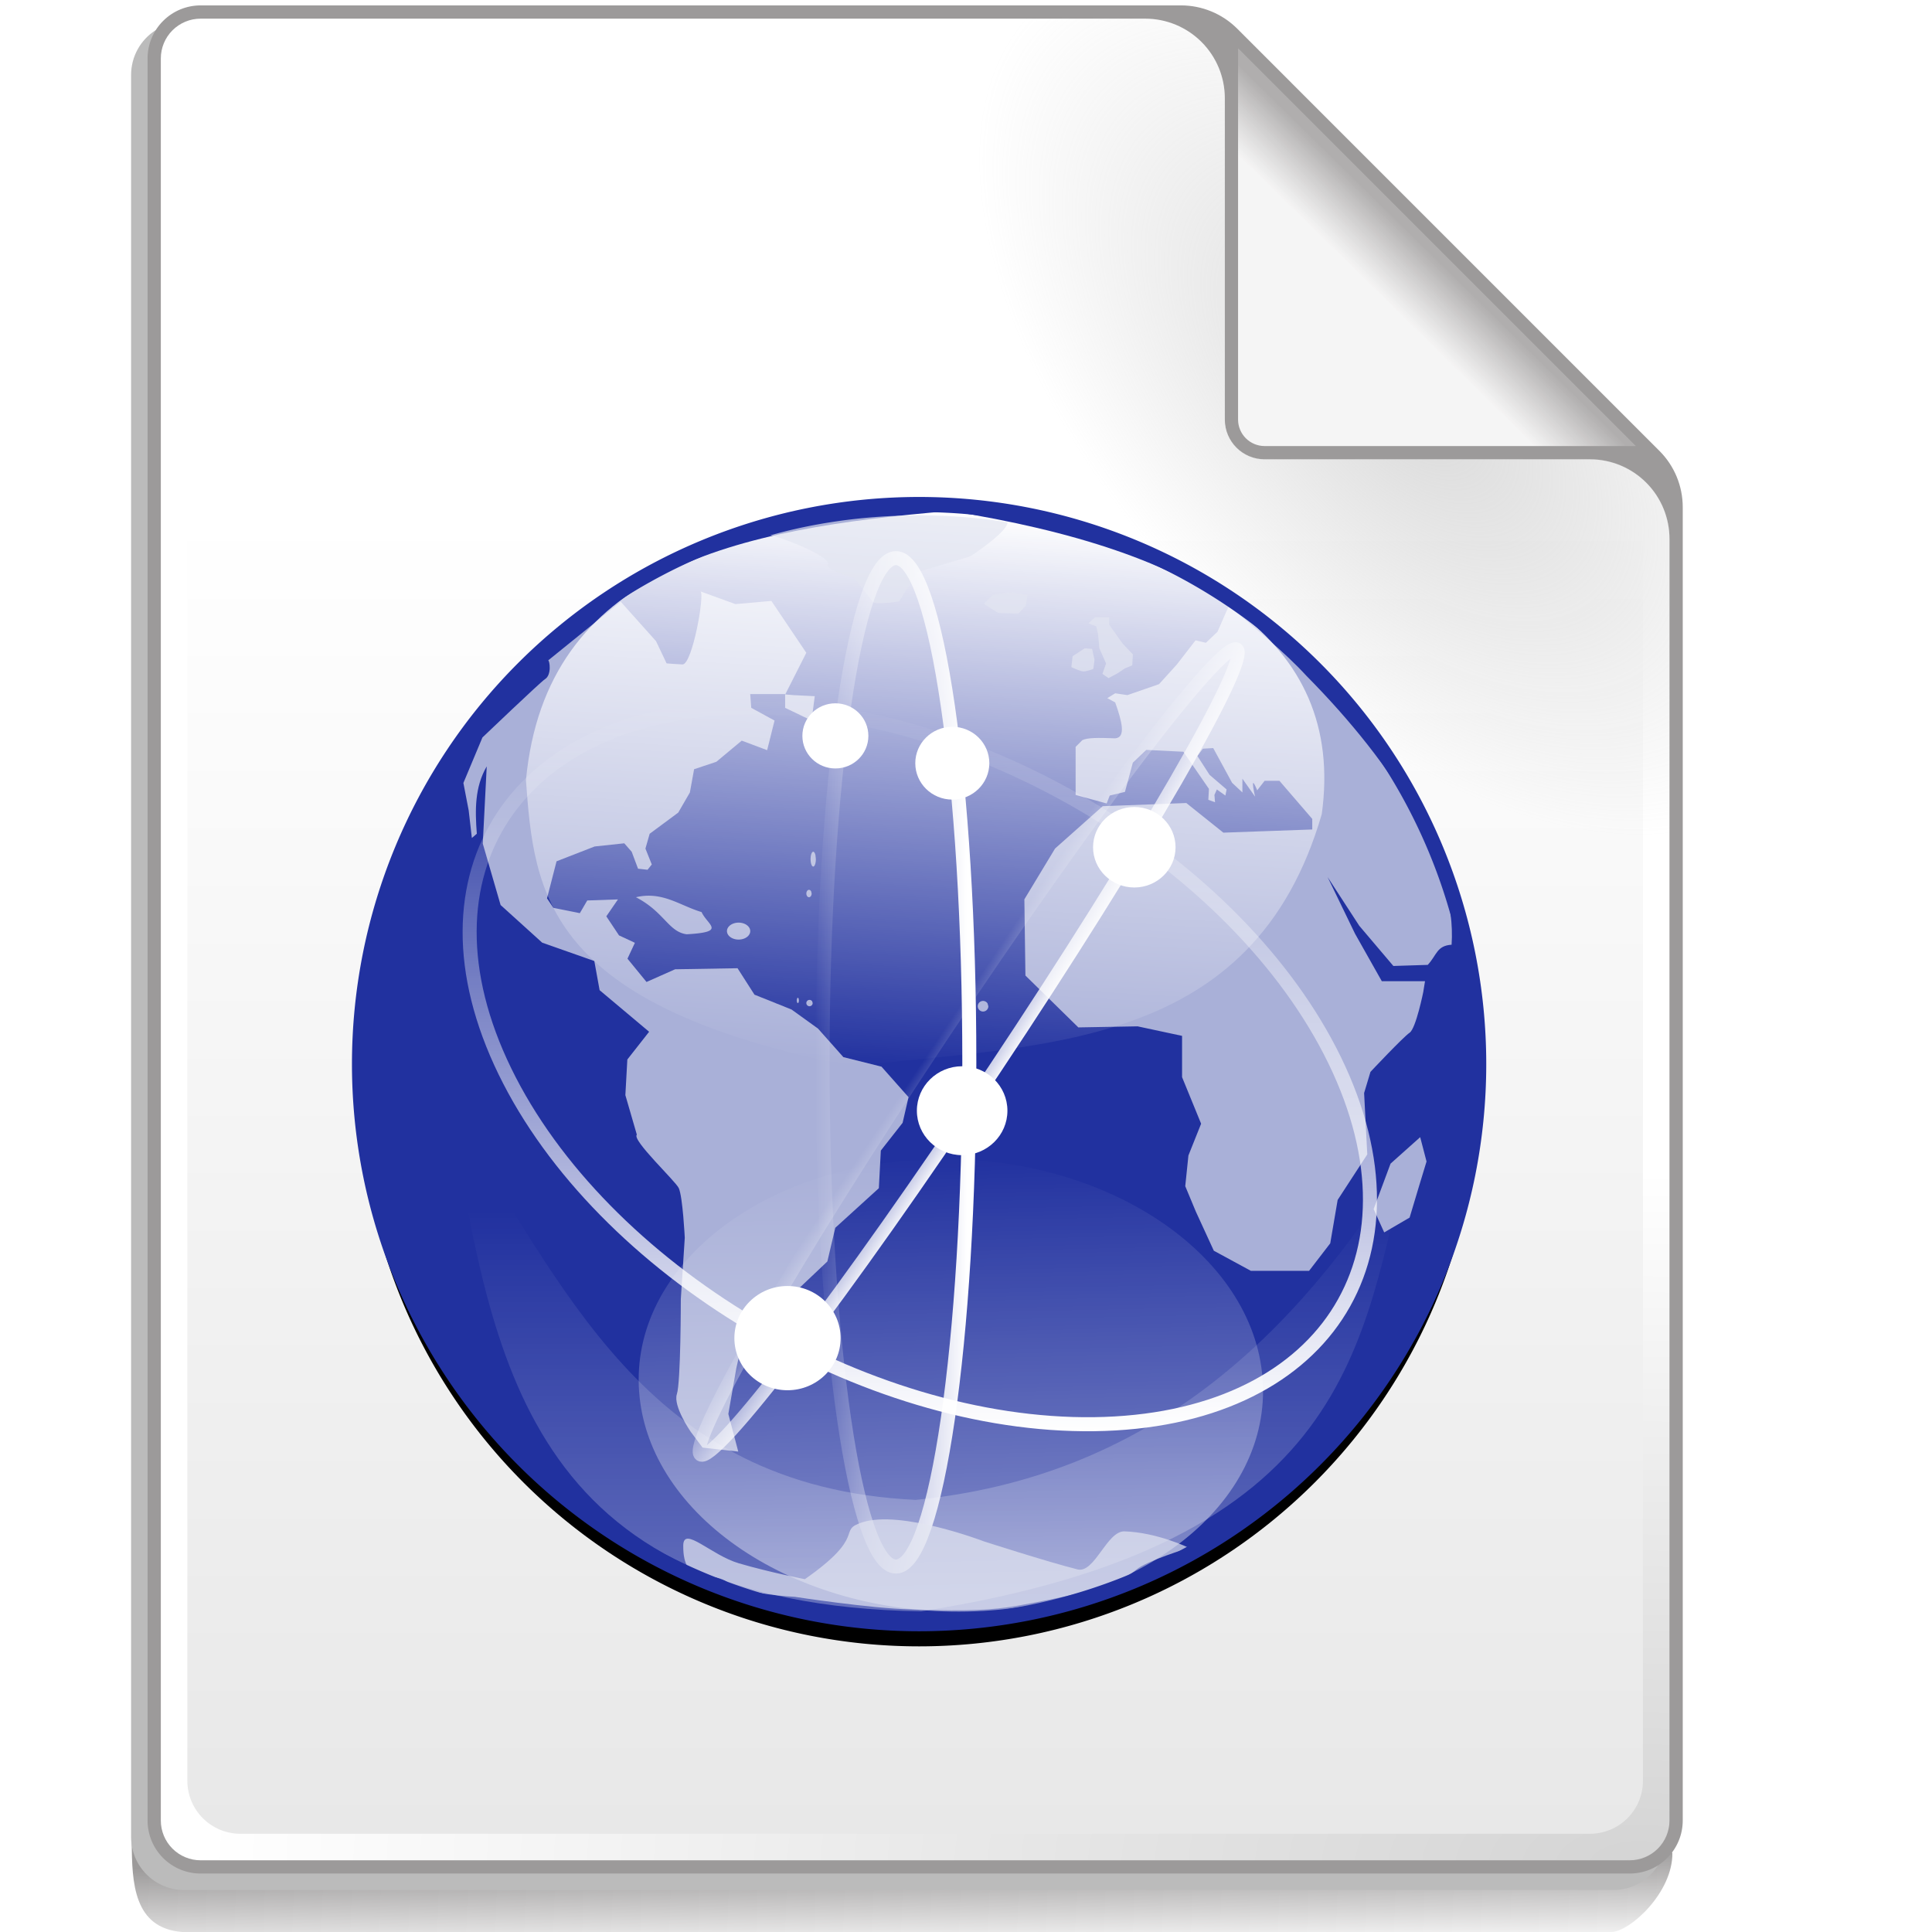 <?xml version="1.0" encoding="UTF-8" standalone="no"?><svg xmlns="http://www.w3.org/2000/svg" xmlns:xlink="http://www.w3.org/1999/xlink" width="128" height="128" version="1.1"><defs><filter x="-.351" y="-.369" width="1.703" id="x" height="1.738"><feGaussianBlur stdDeviation="3.903"/></filter><filter x="-.351" y="-.369" width="1.703" id="w" height="1.738"><feGaussianBlur stdDeviation="3.903"/></filter><filter x="-.351" y="-.369" width="1.703" id="A" height="1.738"><feGaussianBlur stdDeviation="3.903"/></filter><filter x="-.351" y="-.369" width="1.703" id="B" height="1.738"><feGaussianBlur stdDeviation="3.903"/></filter><filter x="-.293" y="-.307" width="1.586" id="y" height="1.615"><feGaussianBlur stdDeviation="3.252"/></filter><linearGradient id="f"><stop offset="0" stop-color="#fff" stop-opacity=".3"/><stop offset="1" stop-color="#fff" stop-opacity="0"/></linearGradient><linearGradient id="e"><stop offset="0" stop-color="#fff"/><stop offset=".5" stop-color="#fff" stop-opacity=".498"/><stop offset="1" stop-color="#fff" stop-opacity="0"/></linearGradient><linearGradient id="d"><stop offset="0" stop-color="#fff"/><stop offset="1" stop-color="#fff" stop-opacity="0"/></linearGradient><linearGradient id="c"><stop offset="0" stop-color="#fff"/><stop offset="1" stop-color="#fff" stop-opacity="0"/></linearGradient><linearGradient id="b"><stop offset="0" stop-color="#fff"/><stop offset="1" stop-color="#fff" stop-opacity="0"/></linearGradient><linearGradient id="a"><stop offset="0" stop-color="#fff"/><stop offset="1" stop-color="#fff" stop-opacity="0"/></linearGradient><linearGradient gradientTransform="matrix(-.138 -.1 .097 -.145 70.41 129.918)" y2="257.832" x2="239.902" y1="257.832" x1="210.781" gradientUnits="userSpaceOnUse" id="z" xlink:href="#a"/><linearGradient gradientTransform="matrix(-.804 -1.653 -.153 .002 282.94 447.018)" y2="252.883" x2="242.759" y1="252.883" x1="213.27" gradientUnits="userSpaceOnUse" id="v" xlink:href="#b"/><linearGradient gradientTransform="matrix(-.34 0 0 .186 136.537 23.33)" y2="252.883" x2="242.877" y1="252.883" x1="213.151" gradientUnits="userSpaceOnUse" id="u" xlink:href="#c"/><linearGradient gradientTransform="matrix(-.01 -.14 -.28 .006 166.765 125.5)" y2="360.664" x2="365.625" y1="360.664" x1="149.805" gradientUnits="userSpaceOnUse" id="t" xlink:href="#d"/><linearGradient y2="158.154" x2="398.27" y1="158.154" x1="84.27" spreadMethod="reflect" gradientTransform="matrix(-.023 .117 -.25 -.015 106.412 26.503)" gradientUnits="userSpaceOnUse" id="s" xlink:href="#e"/><linearGradient y2="478.362" x2="369" y1="614.862" x1="369" gradientTransform="matrix(.18 0 0 .194 -5.323 -12.613)" gradientUnits="userSpaceOnUse" id="r" xlink:href="#f"/><filter id="q"><feGaussianBlur stdDeviation="1.112"/></filter><filter id="C"><feGaussianBlur stdDeviation=".371"/></filter><radialGradient r="379.763" fy="482.368" fx="1188.806" cy="482.368" cx="1188.806" gradientTransform="matrix(-.065 -.068 .037 -.035 152.6 124.077)" gradientUnits="userSpaceOnUse" id="p" xlink:href="#g"/><linearGradient id="g"><stop offset="0" stop-color="#b6b6b6" stop-opacity=".51"/><stop offset="1" stop-color="#b6b6b6" stop-opacity="0"/></linearGradient><linearGradient y2="265.032" x2="1389.256" y1="315.078" x1="1340.135" gradientTransform="matrix(.062 0 0 .062 8.685 .357)" gradientUnits="userSpaceOnUse" id="o" xlink:href="#h"/><linearGradient id="h"><stop offset="0" stop-color="#fff" stop-opacity=".902"/><stop offset="1" stop-color="#b0aeae"/></linearGradient><linearGradient y2="1988.171" x2="768.491" y1="1887.81" x1="767.154" gradientTransform="matrix(.065 0 0 .065 10.193 .362)" gradientUnits="userSpaceOnUse" id="l" xlink:href="#i"/><linearGradient id="i"><stop offset="0" stop-color="#9c9a9a"/><stop offset="1" stop-color="#9c9a9a" stop-opacity="0"/></linearGradient><radialGradient r="806.302" fy="1804.742" fx="1607.419" cy="1804.742" cx="1607.419" gradientTransform="matrix(0 -.057 .118 0 -104.363 215.19)" gradientUnits="userSpaceOnUse" id="m" xlink:href="#j"/><linearGradient id="j"><stop offset="0" stop-color="#d4d4d4"/><stop offset="1" stop-color="#fff"/></linearGradient><linearGradient y2="541.899" x2="838.087" y1="1954.358" x1="838.087" gradientTransform="matrix(.062 0 0 .062 8.685 .357)" gradientUnits="userSpaceOnUse" id="n" xlink:href="#k"/><linearGradient id="k"><stop offset="0" stop-color="#e8e8e8"/><stop offset="1" stop-color="#fff"/></linearGradient></defs><path d="M8.729 122.028c.011 2.711.118 5.716 3.341 5.972h94.681c1.205 0 4.094-2.601 4.048-5.258l-102.07-.714z" fill="url(#l)" fill-rule="evenodd"/><path d="M10.321 1.993C9.303 2.637 8.685 3.758 8.685 4.963V121.705c0 .932.37 1.826 1.029 2.485.659.659 1.553 1.029 2.485 1.029h94.681c1.205 0 2.326-.617 2.97-1.636L10.321 1.993z" fill="#bbb" fill-rule="evenodd"/><path d="M111.486 33.6c0-1.398-.555-2.739-1.544-3.727L81.971 1.901C80.982.913 79.641.357 78.244.357H13.291c-.932 0-1.826.37-2.485 1.029-.659.659-1.029 1.553-1.029 2.485v116.742c0 .932.37 1.826 1.029 2.485.659.659 1.553 1.029 2.485 1.029h94.681c.932 0 1.826-.37 2.485-1.029.659-.659 1.029-1.553 1.029-2.485V33.6z" fill="#9c9a9a" fill-rule="evenodd"/><path d="M110.607 35.702c0-1.398-.555-2.739-1.544-3.727-.988-.988-2.329-1.544-3.727-1.544H83.782c-1.456 0-2.635-1.18-2.635-2.635V6.507c0-1.398-.555-2.739-1.544-3.727-.988-.988-2.329-1.544-3.727-1.544H13.291c-.699 0-1.369.278-1.864.772-.494.494-.772 1.165-.772 1.864v116.742c0 .699.278 1.369.772 1.863.494.494 1.165.772 1.864.772h94.681c.699 0 1.369-.278 1.863-.772.494-.494.772-1.165.772-1.863V35.702z" fill="url(#m)" fill-rule="evenodd"/><path d="M108.85 33.945H12.412v84.033c0 .932.37 1.826 1.029 2.485.659.659 1.553 1.029 2.485 1.029h89.41c.932 0 1.826-.37 2.485-1.029.659-.659 1.029-1.553 1.029-2.485V33.945z" fill="url(#n)" fill-rule="evenodd"/><path d="M82.025 3.198v24.597c0 .466.185.913.515 1.242.329.329.776.515 1.242.515h24.597L82.025 3.198z" fill="url(#o)" fill-rule="evenodd"/><path d="M105.335 30.41H83.779c-1.456 0-2.636-1.18-2.636-2.636V6.483c0-1.398-.555-2.739-1.544-3.728-.989-.989-2.329-1.544-3.728-1.544H26.862l1.09 78.028 82.654 2.908V35.682c0-1.398-.555-2.739-1.544-3.728-.989-.989-2.329-1.544-3.727-1.544z" fill="url(#p)" fill-rule="evenodd"/><path d="M97.968 72a37.075 37.075 0 0 1-74.15 0 37.075 37.075 0 1 1 74.15 0z" filter="url(#q)"/><path d="M97.968 70.5a37.075 37.075 0 0 1-74.15 0 37.075 37.075 0 1 1 74.15 0z" fill="#21319f"/><path d="M29.844 73.725c2.8 16.056 4.862 32.602 31.178 33.03 28.707-4.487 29.183-17.844 32.266-30.31-7.537 12.339-17.386 21.427-32.628 22.927-18.116-.872-23.268-14.432-30.816-25.647z" fill="url(#r)"/><path d="M94.303 65.685s-.491 2.454-.912 2.735c-.421.28-2.594 2.594-2.594 2.594l-.421 1.402.21 4.067-1.963 3.015-.491 2.875-1.402 1.823H82.873l-2.454-1.332-1.192-2.594-.701-1.683.21-2.034.841-2.104-1.262-3.085v-2.735l-2.945-.631-3.927.07-3.506-3.436-.07-5.049 2.034-3.366 3.155-2.805 5.54-.21 2.454 1.963 5.89-.21v-.701l-2.174-2.524h-.982l-.491.631s-.28-.701-.28-.421c0 .28.14.841.14.841l-.841-1.192v.912l-.683-.64-1.25-2.299-.686.04-.363.484.807 1.25 1.129.968-.081.403-.565-.403-.161.363.04.484-.444-.161.04-.726-1.694-2.46-2.46-.121-.887.847-.524 1.936-1.008.242-.202.524-2.057-.565v-3.186l.444-.444c.338-.164 1-.167 2.178-.121.733-.06.433-1.153 0-2.379l-.524-.282.524-.323.807.121 2.097-.726 1.169-1.29 1.25-1.613.686.161.766-.726.756-1.721c1.803 1.54 3.722 3.093 5.116 4.614 5.976 6.039 9.996 12.551 9.64 17.838-.991.064-.977.69-1.581 1.336l-2.277.072-2.258-2.662-2.097-3.226 1.815 3.75 1.774 3.146h2.863l-.11.676zm-34.109 7l-.394 1.706-1.443 1.837-.131 2.493-2.886 2.624-.525 2.23-2.493 2.362-2.886 1.837-.656 2.886-.525 3.018.656 2.493-2.362-.262-.787-1.05s-1.181-1.706-.918-2.493c.262-.787.262-6.297.262-6.297l.262-4.067s-.132-2.679-.394-3.28c-.199-.457-3.135-3.197-2.782-3.549l-.76-2.617.131-2.362 1.443-1.837-3.28-2.755-.351-1.932-3.454-1.217-2.755-2.493-1.181-4.067.262-5.117c-.801 1.371-.776 2.906-.656 4.461l-.329.282-.21-1.823-.351-1.823 1.262-3.015s3.868-3.695 4.137-3.857c.466-.28.313-1.248.219-1.248l4.805-3.89 2.339 2.614.701 1.473s.771.062 1.052.07c.658.019 1.491-4.703 1.192-4.838l2.314.841 2.384-.21 2.314 3.436-1.397 2.76.555.045 1.402.07-.21 1.613-1.753-.841v-.912h-2.314l.07.912 1.543.841-.491 1.963-1.683-.631-1.683 1.402-1.473.491-.28 1.543-.771 1.332-1.893 1.402-.28.982.421 1.052-.28.351-.631-.07-.421-1.122-.491-.561-1.963.21-2.524.982-.631 2.454.421.631 1.753.351.491-.841 2.034-.07-.771 1.122.841 1.262 1.052.491-.491 1.052 1.262 1.543 1.893-.841 4.137-.07 1.122 1.753 2.454.982 1.753 1.262 1.683 1.893 2.524.631 1.793 2.022z" opacity=".7" fill="#e3e6f1"/><path d="M49.706 61.688a.771.561 0 0 1-1.543 0 .771.561 0 1 1 1.543 0z" opacity=".7" fill="#e3e6f1"/><path d="M62.944 33.852c16.362 2.609 26.226 8.475 24.627 20.084-4.54 15.638-18.394 15.242-31.166 16.707-20.35-4.039-21.012-11.485-21.56-18.951 1.333-14.085 14.026-16.662 28.099-17.84z" fill="url(#s)"/><path d="M53.773 59.198a.175.245 0 1 1-.027-.13m-7.266 1.357c.4.875 1.693 1.321-.982 1.473-1.209-.155-1.486-1.484-3.366-2.454 1.748-.419 2.934.566 4.348.982zm7.573-3.506a.175.491 0 1 1-.027-.26m-.184 9.797a.21.21 0 1 1-.032-.112m-.88-.064a.07.175 0 1 1-.011-.093m12.562.479a.351.351 0 1 1-.053-.186m-.788 1.168a.175.351 0 1 1-.027-.186m-.394 1.168a.14.21 0 1 1-.021-.112m29.893 6.822l-1.963 1.753-1.122 3.015.701 1.543 1.683-.982.631-2.104.491-1.613-.421-1.613zm-19.077-31.261l-.484.202-.484.323-.605.323-.403-.282.242-.686-.444-1.008-.081-.887-.121-.565-.524-.202.444-.403h.928v.484l.887 1.25.686.726-.04.726zm-2.581.242l.081-.605-.161-.726-.484-.04-.807.524-.081.726s.605.282.807.282c.202 0 .645-.161.645-.161zm-5.682-9.718c0.0.653-2.465 2.257-2.465 2.257l-3.508 1.049-1.21 1.936s-1.573.242-1.734.04c-.161-.202-1.21-1.573-1.21-1.573s-1.947-.566-1.774-.887c.312-.58-3.706-2.067-3.857-1.945 4.139-1.188 9.832-1.825 15.758-.876zm-.609 6.008l1.331.04.484-.524.121-.726-1.049-.161-1.25.161-.565.565.04.081.887.565z" opacity=".7" fill="#e3e6f1"/><path d="M61.907 76.795c-11.407.233-20.166 7.132-19.564 15.408.602 8.276 10.337 14.797 21.744 14.563 11.407-.233 20.166-7.132 19.564-15.408-.602-8.276-10.337-14.797-21.744-14.563z" opacity=".468" fill="url(#t)" fill-rule="evenodd"/><path d="M54.496 70.383c0 18.45 2.177 33.406 4.862 33.406 2.685 0 4.862-14.956 4.862-33.406s-2.177-33.406-4.862-33.406c-2.685 0-4.862 14.956-4.862 33.406z" fill="none" stroke="url(#u)" stroke-width=".93"/><path d="M49.394 46.871c-15.183.198-22.322 10.988-15.946 24.101C39.824 84.084 57.301 94.554 72.484 94.356c15.183-.198 22.322-10.988 15.946-24.101C82.054 57.142 64.577 46.673 49.394 46.871z" fill="none" stroke="url(#v)" stroke-width=".93"/><path d="M206.934 339.082c0 7.011-5.968 12.695-13.33 12.695-7.362 0-13.33-5.684-13.33-12.695 0-7.011 5.968-12.695 13.33-12.695 7.362 0 13.33 5.684 13.33 12.695z" transform="matrix(.184 0 0 .19 27.47 -13.862)" fill="#fff" fill-rule="evenodd" filter="url(#w)"/><path d="M206.934 339.082c0 7.011-5.968 12.695-13.33 12.695-7.362 0-13.33-5.684-13.33-12.695 0-7.011 5.968-12.695 13.33-12.695 7.362 0 13.33 5.684 13.33 12.695z" transform="matrix(.164 0 0 .17 23.595 -8.89)" fill="#fff" fill-rule="evenodd" filter="url(#x)"/><path d="M206.934 339.082c0 7.011-5.968 12.695-13.33 12.695-7.362 0-13.33-5.684-13.33-12.695 0-7.011 5.968-12.695 13.33-12.695 7.362 0 13.33 5.684 13.33 12.695z" transform="matrix(.264 0 0 .272 1.062 -3.576)" fill="#fff" fill-rule="evenodd" filter="url(#y)"/><path d="M62.511 68.473c9.817-14.741 18.521-26.143 19.441-25.468.92.675-6.292 13.172-16.109 27.913s-18.521 26.143-19.441 25.468c-.92-.675 6.292-13.172 16.109-27.913z" fill="none" stroke="url(#z)" stroke-width=".863"/><path d="M206.934 339.082c0 7.011-5.968 12.695-13.33 12.695-7.362 0-13.33-5.684-13.33-12.695 0-7.011 5.968-12.695 13.33-12.695 7.362 0 13.33 5.684 13.33 12.695z" transform="matrix(.205 0 0 .21 35.462 -15.075)" fill="#fff" fill-rule="evenodd" filter="url(#A)"/><path d="M206.934 339.082c0 7.011-5.968 12.695-13.33 12.695-7.362 0-13.33-5.684-13.33-12.695 0-7.011 5.968-12.695 13.33-12.695 7.362 0 13.33 5.684 13.33 12.695z" transform="matrix(.225 0 0 .232 20.184 -5.08)" fill="#fff" fill-rule="evenodd" filter="url(#B)"/><path d="M53.326 104.624c4.184-2.921 2.098-3.215 3.793-3.764 2.589-.839 8.066 1.259 8.066 1.259s4.127 1.333 6.2 1.858c1.134.287 1.947-2.556 3.116-2.52 2.174.068 4.274 1.094 4.274 1.094s-2.81.852-3.508 1.454c-1.403 1.212-5.517 1.955-7.828 2.373-2.311.418-4.752.311-7.099.251-2.687-.069-7.683-.835-7.683-.835s-3.245-.124-4.51-1.002c-1.091-.757-2.902.289-2.88-2.396.011-1.334 1.848.64 3.683 1.177 2.067.604 4.375 1.052 4.375 1.052z" opacity=".7" fill="#e3e6f1"/><path d="M97.968 70.5a37.075 37.075 0 0 1-74.15 0 37.075 37.075 0 1 1 74.15 0z" fill="none" stroke="#21319f" filter="url(#C)"/></svg>